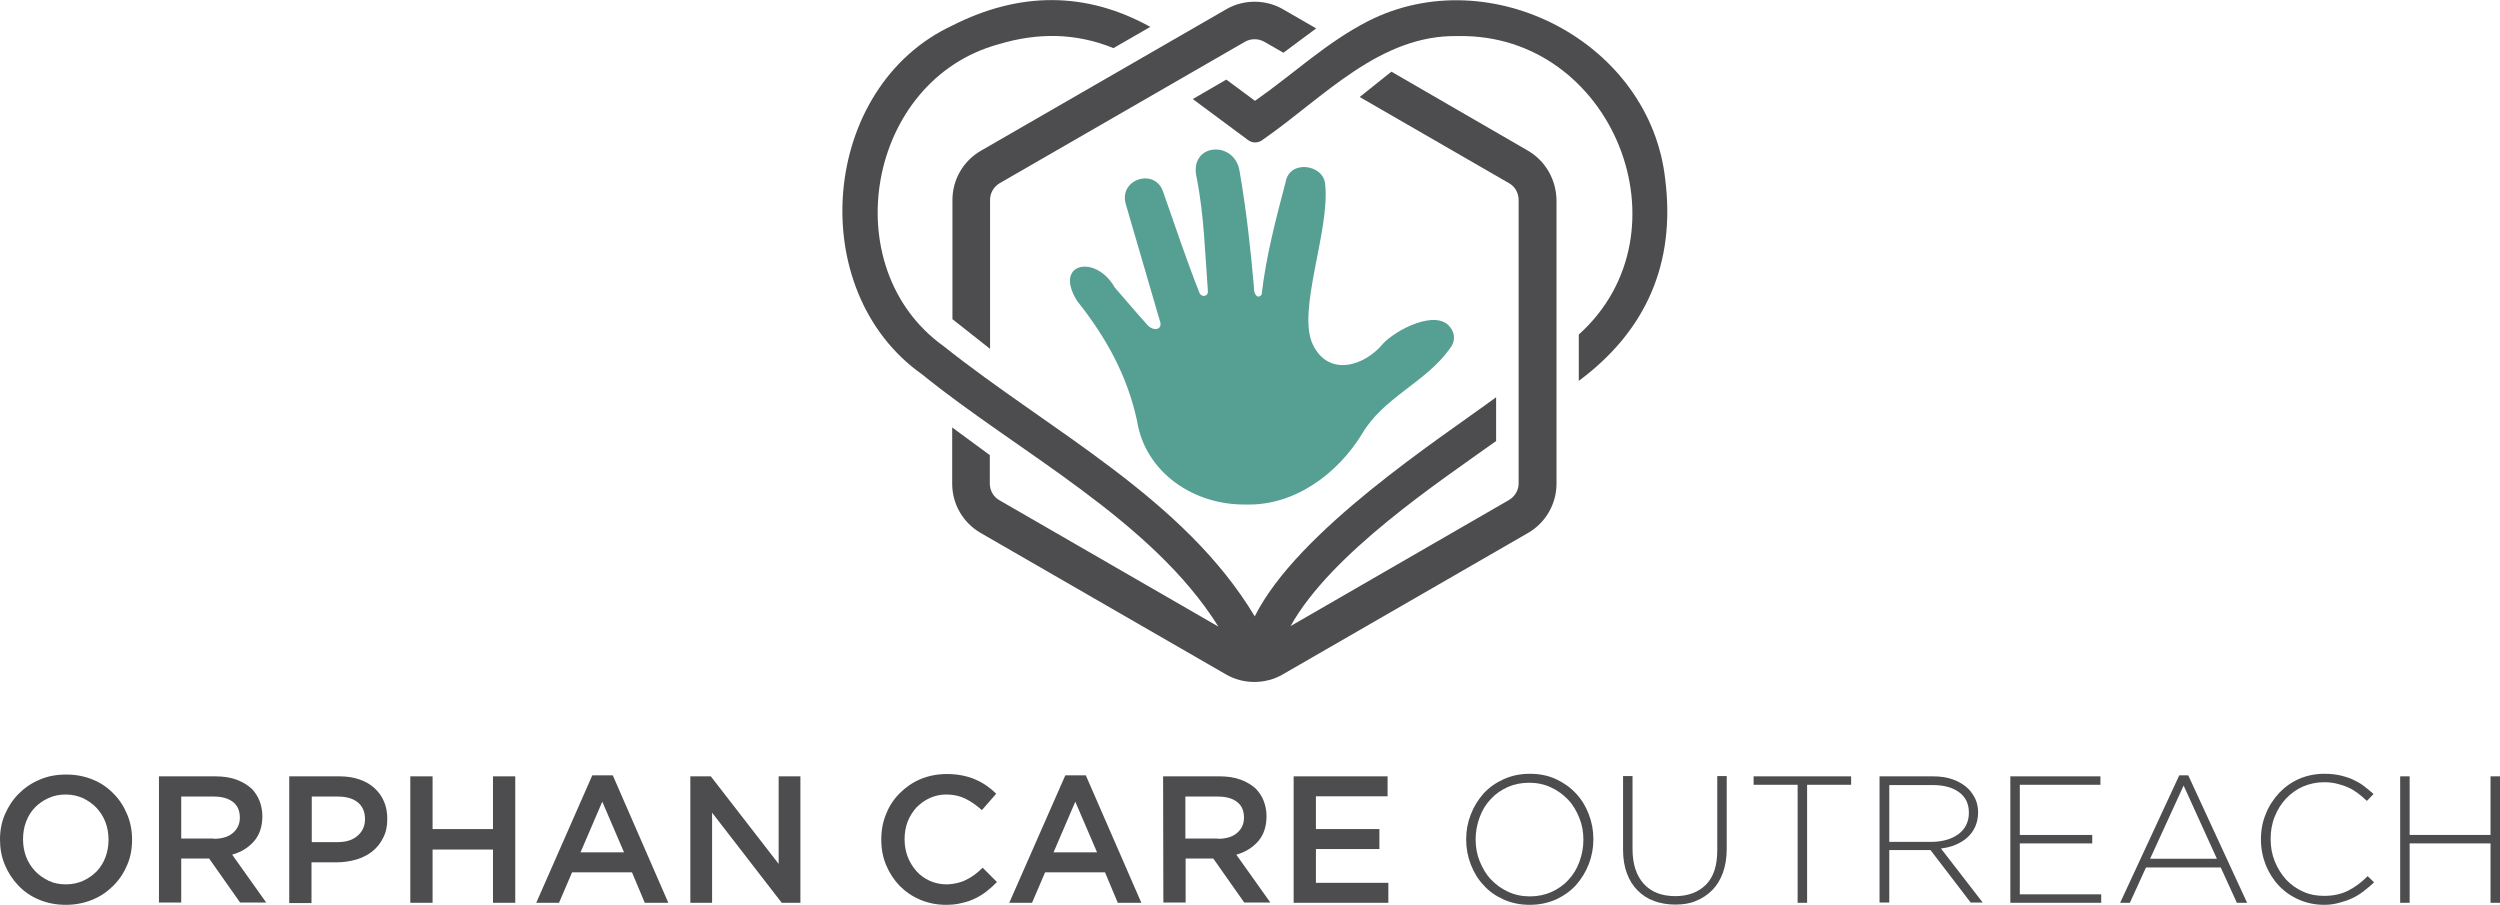 <?xml version="1.0" encoding="utf-8"?>
<!-- Generator: Adobe Illustrator 25.4.1, SVG Export Plug-In . SVG Version: 6.00 Build 0)  -->
<svg version="1.1" id="Layer_1" xmlns="http://www.w3.org/2000/svg" xmlns:xlink="http://www.w3.org/1999/xlink" x="0px" y="0px"
	 viewBox="0 0 976.7 353.5" style="enable-background:new 0 0 976.7 353.5;" xml:space="preserve">
<style type="text/css">
	.st0{enable-background:new    ;}
	.st1{fill:#4D4D4F;}
	.st2{fill:#55A092;}
</style>
<g>
	<g class="st0">
		<path class="st1" d="M25.7,353.5c-3.8,0-7.3-0.7-10.4-2c-3.2-1.3-5.9-3.2-8.1-5.5s-4-5-5.3-8.1S0,331.5,0,328.1V328
			c0-3.5,0.6-6.8,1.9-9.8s3.1-5.8,5.4-8.1c2.3-2.3,5-4.2,8.2-5.5c3.2-1.4,6.6-2,10.4-2s7.3,0.7,10.4,2c3.2,1.3,5.9,3.2,8.1,5.5
			c2.3,2.3,4,5,5.3,8.1s1.9,6.4,1.9,9.8v0.1c0,3.5-0.6,6.8-1.9,9.8c-1.3,3.1-3.1,5.8-5.4,8.1c-2.3,2.3-5,4.2-8.2,5.5
			C32.9,352.8,29.5,353.5,25.7,353.5z M25.8,345.5c2.4,0,4.7-0.5,6.7-1.4s3.8-2.2,5.3-3.7c1.5-1.6,2.6-3.4,3.4-5.5
			c0.8-2.1,1.2-4.4,1.2-6.8V328c0-2.4-0.4-4.7-1.2-6.8c-0.8-2.1-2-4-3.5-5.6s-3.3-2.8-5.3-3.8c-2.1-0.9-4.3-1.4-6.8-1.4
			c-2.4,0-4.7,0.5-6.7,1.4s-3.8,2.2-5.3,3.7c-1.5,1.6-2.6,3.4-3.4,5.5c-0.8,2.1-1.2,4.4-1.2,6.8v0.1c0,2.4,0.4,4.7,1.2,6.8
			c0.8,2.1,2,4,3.5,5.6s3.3,2.8,5.3,3.8C21.1,345.1,23.3,345.5,25.8,345.5z"/>
		<path class="st1" d="M62.1,303.3h22c3.1,0,5.9,0.4,8.3,1.3s4.4,2.1,6,3.6c1.3,1.4,2.3,2.9,3,4.7c0.7,1.8,1.1,3.8,1.1,5.9v0.1
			c0,4-1.1,7.3-3.3,9.8c-2.2,2.5-5,4.2-8.5,5.2l13.3,18.7H93.8l-12.1-17.2h-0.1H70.8v17.2h-8.7V303.3z M83.5,327.7
			c3.1,0,5.6-0.7,7.4-2.2s2.8-3.5,2.8-6v-0.1c0-2.7-0.9-4.7-2.7-6.1c-1.8-1.4-4.3-2.1-7.6-2.1H70.8v16.4h12.7V327.7z"/>
		<path class="st1" d="M113.1,303.3h19.5c2.9,0,5.5,0.4,7.8,1.2s4.3,1.9,5.9,3.4c1.6,1.5,2.9,3.2,3.7,5.2c0.9,2,1.3,4.3,1.3,6.8v0.1
			c0,2.8-0.5,5.2-1.6,7.3c-1,2.1-2.4,3.8-4.2,5.3c-1.8,1.4-3.9,2.5-6.3,3.2c-2.4,0.7-5,1.1-7.7,1.1h-9.8v15.9H113v-49.5H113.1z
			 M131.9,329c3.3,0,5.9-0.8,7.8-2.5c1.9-1.6,2.9-3.8,2.9-6.4V320c0-2.9-1-5.1-2.9-6.6s-4.5-2.2-7.8-2.2h-10.1V329L131.9,329
			L131.9,329z"/>
		<path class="st1" d="M160.3,303.3h8.7v20.6h23.6v-20.6h8.7v49.4h-8.7v-20.8H169v20.8h-8.7V303.3z"/>
		<path class="st1" d="M231.4,302.9h8l21.7,49.8h-9.2l-5-11.9h-23.4l-5.1,11.9h-8.9L231.4,302.9z M243.8,333l-8.5-19.8l-8.5,19.8
			H243.8z"/>
		<path class="st1" d="M269.7,303.3h8l26.5,34.2v-34.2h8.5v49.4h-7.3l-27.2-35.2v35.2h-8.5V303.3z"/>
		<path class="st1" d="M369.5,353.5c-3.6,0-6.9-0.7-10-2s-5.7-3.1-8-5.4c-2.2-2.3-4-5-5.3-8.1s-1.9-6.4-1.9-10v-0.1
			c0-3.5,0.6-6.8,1.9-9.9c1.2-3.1,3-5.8,5.3-8.1c2.3-2.3,5-4.2,8.1-5.5s6.6-2,10.3-2c2.3,0,4.3,0.2,6.2,0.6c1.9,0.4,3.6,0.9,5.1,1.6
			c1.6,0.7,3,1.5,4.3,2.4s2.6,2,3.7,3.1l-5.6,6.4c-2-1.8-4.1-3.3-6.3-4.4c-2.2-1.1-4.7-1.7-7.6-1.7c-2.4,0-4.5,0.5-6.5,1.4
			s-3.7,2.2-5.2,3.7c-1.4,1.6-2.6,3.4-3.4,5.5s-1.2,4.4-1.2,6.8v0.1c0,2.4,0.4,4.7,1.2,6.8c0.8,2.1,2,4,3.4,5.6s3.2,2.9,5.2,3.8
			s4.2,1.4,6.5,1.4c1.5,0,2.9-0.2,4.2-0.5c1.3-0.3,2.5-0.7,3.6-1.3c1.1-0.5,2.2-1.2,3.3-2c1.1-0.8,2.1-1.7,3.1-2.7l5.6,5.6
			c-1.3,1.3-2.6,2.5-4,3.6s-2.9,2-4.5,2.8s-3.4,1.4-5.3,1.8C373.9,353.3,371.8,353.5,369.5,353.5z"/>
		<path class="st1" d="M416.2,302.9h8l21.7,49.8h-9.2l-5-11.9h-23.4l-5.1,11.9h-8.9L416.2,302.9z M428.6,333l-8.5-19.8l-8.5,19.8
			H428.6z"/>
		<path class="st1" d="M454.4,303.3h22c3.1,0,5.9,0.4,8.3,1.3s4.4,2.1,6,3.6c1.3,1.4,2.3,2.9,3,4.7c0.7,1.8,1.1,3.8,1.1,5.9v0.1
			c0,4-1.1,7.3-3.3,9.8c-2.2,2.5-5,4.2-8.5,5.2l13.3,18.7h-10.2L474,335.4h-0.1h-10.7v17.2h-8.7L454.4,303.3L454.4,303.3z
			 M475.8,327.7c3.1,0,5.6-0.7,7.4-2.2s2.8-3.5,2.8-6v-0.1c0-2.7-0.9-4.7-2.7-6.1c-1.8-1.4-4.3-2.1-7.6-2.1h-12.6v16.4h12.7V327.7z"
			/>
		<path class="st1" d="M505.5,303.3h36.6v7.8h-28v12.8h24.8v7.8h-24.8v13.2h28.3v7.8h-37v-49.4H505.5z"/>
	</g>
	<g class="st0">
		<path class="st1" d="M597.6,353.5c-3.7,0-7.1-0.7-10.2-2.1c-3.1-1.4-5.7-3.2-7.8-5.6c-2.2-2.3-3.8-5-5-8.1s-1.8-6.3-1.8-9.7v-0.1
			c0-3.4,0.6-6.6,1.8-9.7s2.9-5.8,5-8.2c2.2-2.4,4.8-4.2,7.9-5.6c3.1-1.4,6.5-2.1,10.2-2.1c3.8,0,7.2,0.7,10.2,2.1s5.6,3.2,7.8,5.6
			c2.2,2.3,3.8,5,5,8.1s1.8,6.3,1.8,9.7v0.1c0,3.4-0.6,6.6-1.8,9.7s-2.9,5.8-5,8.2c-2.2,2.4-4.8,4.2-7.8,5.6
			C604.7,352.8,601.3,353.5,597.6,353.5z M597.7,350.2c3.1,0,5.9-0.6,8.4-1.7c2.6-1.2,4.8-2.7,6.6-4.7c1.9-2,3.3-4.3,4.3-7
			s1.6-5.6,1.6-8.6v-0.1c0-3.1-0.5-5.9-1.6-8.6s-2.5-5.1-4.4-7.1s-4.1-3.6-6.7-4.8c-2.6-1.2-5.4-1.8-8.5-1.8s-5.9,0.6-8.4,1.7
			c-2.6,1.2-4.8,2.7-6.6,4.7c-1.9,2-3.3,4.3-4.3,7s-1.6,5.6-1.6,8.6v0.1c0,3.1,0.5,5.9,1.6,8.6s2.5,5.1,4.4,7.1s4.1,3.6,6.7,4.8
			C591.8,349.6,594.6,350.2,597.7,350.2z"/>
		<path class="st1" d="M654.4,353.4c-3,0-5.7-0.5-8.2-1.4s-4.6-2.3-6.4-4.1c-1.8-1.8-3.2-4-4.2-6.7s-1.5-5.7-1.5-9.1v-28.9h3.7v28.5
			c0,5.9,1.5,10.4,4.4,13.6s7,4.8,12.3,4.8c5,0,9-1.5,12-4.5s4.4-7.5,4.4-13.5v-28.9h3.7v28.4c0,3.5-0.5,6.6-1.5,9.4
			c-1,2.7-2.4,5-4.2,6.8s-3.9,3.2-6.4,4.2C660.2,353,657.5,353.4,654.4,353.4z"/>
		<path class="st1" d="M702.3,306.6h-17.2v-3.3h38.1v3.3H706v46.1h-3.7V306.6z"/>
		<path class="st1" d="M734.3,303.3h20.8c3.1,0,5.8,0.4,8.1,1.3c2.4,0.9,4.3,2.1,5.8,3.6c1.2,1.2,2.1,2.6,2.8,4.1c0.7,1.6,1,3.3,1,5
			v0.1c0,2.1-0.4,3.9-1.1,5.5s-1.7,3-3,4.2s-2.8,2.1-4.6,2.9s-3.7,1.2-5.8,1.5l16.3,21.1h-4.7l-15.7-20.5h-0.1h-16v20.5h-3.8V303.3z
			 M754.7,328.9c2.1,0,4-0.3,5.8-0.8s3.3-1.3,4.6-2.2c1.3-1,2.3-2.1,3-3.5s1.1-3,1.1-4.8v-0.1c0-3.4-1.2-6-3.7-7.9s-6-2.9-10.5-2.9
			h-16.9v22.2H754.7z"/>
		<path class="st1" d="M785.4,303.3h35.2v3.3h-31.5v19.6h28.3v3.3h-28.3v19.9h31.8v3.3h-35.5V303.3z"/>
		<path class="st1" d="M851.4,302.9h3.5l23,49.8h-4l-6.3-13.8h-29.2l-6.3,13.8h-3.8L851.4,302.9z M866.1,335.5l-13-28.6L840,335.5
			H866.1z"/>
		<path class="st1" d="M908,353.5c-3.5,0-6.8-0.7-9.8-2s-5.6-3.1-7.8-5.4s-3.9-5-5.2-8.1c-1.2-3.1-1.9-6.4-1.9-10v-0.1
			c0-3.5,0.6-6.8,1.9-9.9c1.2-3.1,3-5.8,5.2-8.2c2.2-2.3,4.8-4.2,7.8-5.5s6.3-2,9.9-2c2.2,0,4.2,0.2,6,0.6s3.4,0.9,5,1.6
			c1.5,0.7,3,1.5,4.3,2.5s2.6,2,3.9,3.2l-2.6,2.7c-1.1-1-2.2-2-3.4-2.9s-2.4-1.7-3.8-2.3c-1.3-0.6-2.8-1.1-4.4-1.5
			c-1.6-0.4-3.3-0.6-5.1-0.6c-3,0-5.7,0.6-8.3,1.7c-2.5,1.1-4.7,2.7-6.6,4.7c-1.9,2-3.3,4.3-4.4,7c-1.1,2.7-1.6,5.6-1.6,8.7v0.1
			c0,3.1,0.5,6,1.6,8.7s2.6,5.1,4.4,7.1c1.9,2,4.1,3.6,6.6,4.7c2.5,1.2,5.3,1.7,8.3,1.7c3.6,0,6.7-0.7,9.3-2s5.2-3.2,7.7-5.7
			l2.5,2.4c-1.3,1.3-2.7,2.4-4.1,3.5c-1.4,1.1-2.9,2-4.4,2.7c-1.6,0.8-3.3,1.3-5.1,1.8S910.2,353.5,908,353.5z"/>
		<path class="st1" d="M937.7,303.3h3.7v22.9H973v-22.9h3.7v49.4H973v-23.2h-31.6v23.2h-3.7V303.3z"/>
	</g>
</g>
<g>
	<path class="st1" d="M372.1,78.1v46.6l14.7,11.6V78.1c0-2.7,1.4-5.1,3.7-6.5l95.9-55.3c2.3-1.3,5.2-1.3,7.5,0l7.5,4.3l12.8-9.5
		l-13-7.5c-6.7-3.9-15.4-3.9-22.1,0l-95.9,55.3C376.3,62.9,372.1,70.2,372.1,78.1z"/>
	<path class="st1" d="M597,58.9L543.6,28l-12.4,9.9l58.4,33.7c2.3,1.3,3.7,3.8,3.7,6.5v110.7c0,2.7-1.4,5.1-3.7,6.5l-85.4,49.3
		c15.8-28.4,58.1-56.4,80.3-72.3v-17.1c-22.3,16.4-77.5,52.1-94.3,85.6c-27.7-46.2-79.8-72.3-121.6-105.6
		c-42.8-30.7-29.8-103.9,21.5-117.9c15.2-4.6,30.2-4.5,44.9,1.5l14.4-8.3c-25.3-14-51.3-13.7-77.2-0.6
		c-51.8,24-58.3,103.7-11.9,136.4c36.9,30,89.7,56.8,115.7,98.5l-85.6-49.4c-2.3-1.3-3.7-3.8-3.7-6.5v-11.1L372,167v22
		c0,7.9,4.2,15.2,11.1,19.2l95.9,55.3c6.7,3.9,15.4,3.9,22.1,0l95.9-55.3c6.8-3.9,11.1-11.3,11.1-19.2V78.3
		C608,70.2,603.8,62.9,597,58.9z"/>
	<path class="st1" d="M650.6,70.3c-5.8-53.9-68.5-86.2-116-62.1c-16.3,8.3-29.4,20.8-44.3,31.2c-3.2-2.3-10.8-8.1-11.2-8.3L466,38.7
		c1.2,0.9,15.4,11.4,21.3,15.8c2,1.7,4.6,1.4,6.3-0.1c23.4-16.2,45.4-41,76.1-40.3c60.4-1.1,91.5,76.7,47.1,116.6v18.1
		C643.2,129.2,654.6,102.8,650.6,70.3z"/>
</g>
<path class="st2" d="M486.9,197.1c-20.2,0.4-39.5-12.3-42.7-32.8c-3.8-17.6-12.2-32.7-23.3-46.6c-9.6-15.1,7.2-18.5,14.6-5.4
	c4.4,5,8.6,10.1,13.1,15c2.5,2.3,6,1.4,4.4-2.4c-4.4-15-8.7-29.9-13.1-44.9c-3.2-10.1,11.6-14.7,14.6-4.8c4.6,13.1,9,26.3,14.1,39.2
	c0.8,1.9,3.4,1.5,3.3-0.6c-1.1-14.7-1.5-29.5-4.3-44c-3.6-14,14.9-15.3,16.7-2.8c2.6,15,4.3,30.2,5.6,45.3c-0.2,2,1.2,5,3,2.8
	c1.7-15,5.6-29.6,9.4-44.1c1.5-8.6,14.6-6.9,15.4,0.8c2.1,18-11.3,50-4.7,63c6.1,12.4,19.9,8.4,27.3-0.5c4.8-5.3,20.9-13.8,26.3-6.4
	c2.1,2.7,1.8,5.8-0.1,8.2c-9.4,13.3-26,19.1-34.3,33.3C522.6,185.1,505.8,197.6,486.9,197.1z"/>
</svg>
